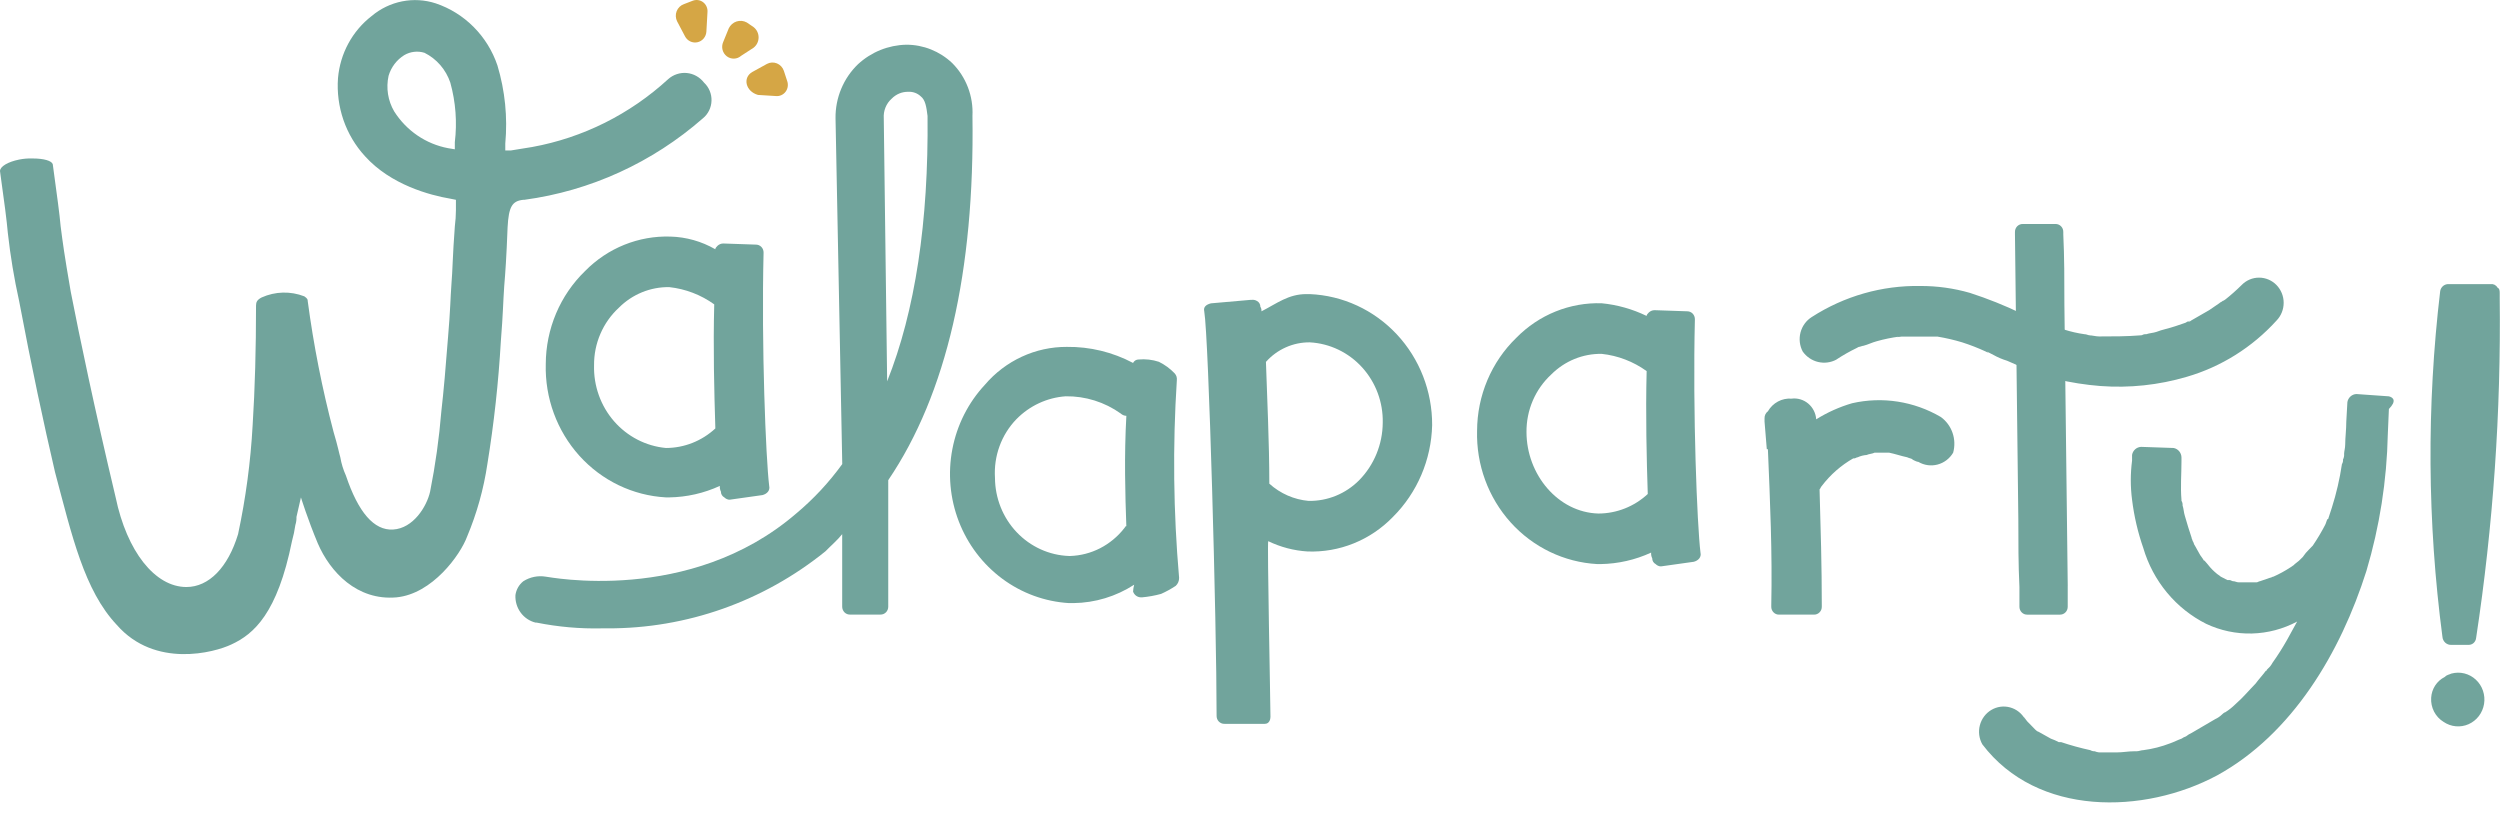 <svg width="114" height="38" viewBox="0 0 114 38" fill="none" xmlns="http://www.w3.org/2000/svg">
<path d="M34.309 3.28L34.975 2.913C35.044 2.876 35.121 2.855 35.199 2.851C35.278 2.848 35.356 2.861 35.429 2.891C35.502 2.921 35.567 2.966 35.621 3.024C35.676 3.082 35.717 3.151 35.743 3.227L35.897 3.699C35.925 3.779 35.933 3.866 35.92 3.951C35.908 4.035 35.874 4.115 35.823 4.183C35.772 4.251 35.705 4.305 35.628 4.339C35.552 4.374 35.468 4.388 35.384 4.38L34.565 4.329C34.003 4.171 33.848 3.542 34.309 3.28Z" fill="#D5A645"/>
<path d="M31.236 1.656L30.877 0.975C30.841 0.903 30.82 0.825 30.817 0.744C30.813 0.664 30.826 0.584 30.856 0.509C30.885 0.435 30.93 0.368 30.987 0.312C31.044 0.257 31.111 0.215 31.186 0.189L31.595 0.031C31.674 0.001 31.759 -0.007 31.841 0.006C31.924 0.019 32.002 0.053 32.069 0.106C32.135 0.158 32.188 0.227 32.221 0.305C32.255 0.384 32.269 0.47 32.261 0.555L32.211 1.446C32.203 1.561 32.159 1.67 32.085 1.757C32.011 1.844 31.911 1.904 31.801 1.927C31.691 1.951 31.576 1.937 31.474 1.888C31.372 1.839 31.289 1.758 31.236 1.656Z" fill="#D5A645"/>
<path d="M32.977 1.918L33.233 1.289C33.269 1.216 33.319 1.15 33.38 1.097C33.441 1.043 33.512 1.003 33.588 0.979C33.665 0.954 33.746 0.945 33.826 0.953C33.906 0.961 33.983 0.986 34.054 1.025L34.361 1.234C34.432 1.289 34.491 1.36 34.531 1.442C34.571 1.524 34.592 1.614 34.592 1.706C34.592 1.797 34.571 1.888 34.531 1.97C34.491 2.051 34.432 2.123 34.361 2.178L33.797 2.544C33.707 2.624 33.593 2.669 33.474 2.673C33.355 2.677 33.238 2.64 33.142 2.567C33.047 2.494 32.978 2.39 32.948 2.272C32.918 2.154 32.928 2.029 32.977 1.918Z" fill="#D5A645"/>
<path d="M51.668 26.977C51.695 27.053 51.743 27.119 51.807 27.166C51.871 27.212 51.948 27.238 52.027 27.239H52.077C52.371 27.212 52.662 27.16 52.947 27.081C53.178 26.978 53.401 26.855 53.613 26.715C53.663 26.669 53.703 26.612 53.729 26.549C53.756 26.485 53.769 26.417 53.767 26.348C53.505 23.351 53.471 20.338 53.664 17.336C53.671 17.279 53.665 17.222 53.648 17.167C53.63 17.113 53.6 17.063 53.562 17.022C53.354 16.806 53.112 16.629 52.845 16.498C52.547 16.4 52.234 16.364 51.923 16.393C51.87 16.392 51.818 16.406 51.773 16.434C51.727 16.462 51.691 16.502 51.667 16.55C50.735 16.056 49.698 15.805 48.648 15.818C47.94 15.815 47.24 15.967 46.595 16.266C45.95 16.564 45.375 17.001 44.91 17.547C44.152 18.361 43.637 19.381 43.427 20.485C43.216 21.589 43.319 22.731 43.722 23.778C44.126 24.824 44.813 25.73 45.703 26.39C46.594 27.05 47.65 27.436 48.748 27.501H48.952C49.932 27.489 50.89 27.199 51.718 26.663C51.69 26.765 51.674 26.871 51.668 26.977ZM51.361 23.991C51.311 23.991 51.311 24.042 51.259 24.096C50.962 24.474 50.588 24.782 50.164 25C49.74 25.217 49.275 25.337 48.801 25.353H48.751C47.847 25.322 46.99 24.933 46.36 24.268C45.73 23.604 45.376 22.716 45.371 21.791C45.34 21.3 45.41 20.808 45.578 20.348C45.745 19.887 46.007 19.468 46.344 19.119C46.947 18.502 47.747 18.13 48.597 18.071C49.493 18.059 50.371 18.333 51.106 18.857C51.176 18.922 51.267 18.96 51.362 18.962C51.259 20.795 51.31 22.576 51.361 23.991Z" fill="#71A49C"/>
<path d="M24.887 26.296C24.532 26.237 24.168 26.311 23.863 26.505C23.668 26.66 23.54 26.885 23.504 27.134C23.489 27.421 23.573 27.704 23.742 27.934C23.91 28.164 24.153 28.326 24.426 28.392H24.476C25.454 28.588 26.45 28.676 27.446 28.653H27.702C31.306 28.665 34.808 27.428 37.636 25.143C37.892 24.881 38.2 24.619 38.404 24.357V27.658C38.403 27.707 38.411 27.755 38.429 27.8C38.447 27.845 38.473 27.886 38.506 27.921C38.54 27.955 38.58 27.982 38.624 28C38.668 28.018 38.715 28.026 38.763 28.025H40.145C40.193 28.026 40.24 28.018 40.284 28C40.328 27.982 40.368 27.955 40.402 27.921C40.435 27.886 40.462 27.845 40.479 27.8C40.497 27.755 40.505 27.707 40.504 27.658V21.895C43.167 17.966 44.447 12.36 44.344 5.287C44.367 4.841 44.296 4.396 44.137 3.981C43.978 3.565 43.734 3.189 43.422 2.877C42.852 2.336 42.103 2.037 41.326 2.039C40.511 2.055 39.729 2.371 39.124 2.929C38.796 3.245 38.535 3.627 38.359 4.051C38.183 4.474 38.094 4.931 38.1 5.392L38.407 21.162C37.801 21.999 37.096 22.756 36.308 23.415C31.442 27.607 24.989 26.296 24.887 26.296ZM41.425 4.186C41.528 4.181 41.631 4.197 41.728 4.233C41.825 4.269 41.913 4.324 41.989 4.396C42.193 4.553 42.245 4.867 42.296 5.287C42.346 10.107 41.732 14.193 40.454 17.389L40.3 5.391C40.288 5.225 40.315 5.057 40.377 4.903C40.439 4.748 40.535 4.611 40.659 4.501C40.759 4.398 40.878 4.317 41.01 4.262C41.142 4.208 41.283 4.183 41.425 4.186Z" fill="#71A49C"/>
<path d="M30.571 10.788C29.852 10.765 29.136 10.893 28.466 11.163C27.797 11.433 27.189 11.841 26.679 12.36C26.115 12.906 25.665 13.564 25.357 14.293C25.049 15.023 24.889 15.809 24.887 16.604C24.846 18.147 25.396 19.646 26.419 20.782C27.443 21.917 28.859 22.598 30.366 22.681H30.52C31.315 22.669 32.099 22.491 32.825 22.157C32.816 22.247 32.834 22.338 32.874 22.419C32.873 22.473 32.887 22.526 32.915 22.572C32.942 22.618 32.981 22.656 33.028 22.68C33.084 22.735 33.156 22.772 33.233 22.785H33.283L34.767 22.576C34.972 22.525 35.126 22.367 35.075 22.157C34.921 20.899 34.716 15.765 34.819 11.521C34.82 11.472 34.812 11.424 34.794 11.379C34.777 11.334 34.751 11.293 34.717 11.258C34.683 11.224 34.643 11.197 34.599 11.179C34.555 11.161 34.508 11.153 34.46 11.154L32.975 11.103C32.88 11.105 32.79 11.143 32.719 11.208C32.67 11.259 32.617 11.313 32.617 11.366C31.991 11.005 31.289 10.807 30.571 10.788ZM32.62 19.537C32.002 20.11 31.199 20.427 30.366 20.428C29.454 20.343 28.607 19.906 27.998 19.206C27.389 18.505 27.064 17.593 27.089 16.656C27.085 16.163 27.183 15.674 27.378 15.223C27.572 14.771 27.858 14.367 28.216 14.036C28.52 13.73 28.88 13.49 29.275 13.328C29.671 13.166 30.094 13.086 30.52 13.093C31.257 13.173 31.962 13.443 32.569 13.879C32.517 15.87 32.568 17.86 32.62 19.537Z" fill="#71A49C"/>
<path d="M111.783 29.406H112.553C112.641 29.411 112.727 29.381 112.794 29.323C112.86 29.264 112.902 29.181 112.911 29.092C113.69 23.962 114.049 18.775 113.987 13.584V13.375C113.987 13.27 113.987 13.165 113.884 13.113C113.854 13.058 113.808 13.014 113.754 12.986C113.699 12.959 113.638 12.948 113.577 12.955H111.631C111.545 12.958 111.462 12.99 111.397 13.047C111.332 13.105 111.288 13.183 111.273 13.27C110.651 18.509 110.686 23.809 111.375 29.04C111.383 29.143 111.43 29.239 111.506 29.308C111.582 29.376 111.682 29.412 111.783 29.406Z" fill="#71A49C"/>
<path d="M111.783 30.715C111.68 30.766 111.578 30.766 111.476 30.872C111.301 30.96 111.152 31.093 111.044 31.259C110.936 31.425 110.873 31.617 110.861 31.816C110.847 32.034 110.892 32.253 110.991 32.447C111.091 32.641 111.241 32.804 111.425 32.916C111.591 33.03 111.783 33.1 111.982 33.118C112.182 33.137 112.383 33.105 112.566 33.024C112.75 32.943 112.911 32.815 113.035 32.654C113.158 32.493 113.24 32.302 113.273 32.1C113.306 31.898 113.289 31.691 113.223 31.497C113.158 31.303 113.046 31.13 112.897 30.992C112.749 30.854 112.569 30.757 112.375 30.708C112.18 30.66 111.977 30.663 111.783 30.715L111.783 30.715Z" fill="#71A49C"/>
<path d="M5.327 28.497C7.069 30.488 9.782 29.755 10.55 29.388C11.574 28.916 12.649 27.974 13.315 24.673C13.382 24.432 13.434 24.187 13.469 23.939C13.507 23.821 13.524 23.697 13.519 23.572L13.723 22.682C13.723 22.682 14.03 23.677 14.491 24.777C15.055 26.087 16.284 27.397 18.076 27.24C19.715 27.083 20.994 25.302 21.302 24.463C21.745 23.408 22.055 22.299 22.224 21.163C22.526 19.306 22.731 17.435 22.839 15.556C22.941 14.298 22.941 13.773 22.993 13.041C23.042 12.464 23.095 11.731 23.146 10.369C23.196 9.426 23.351 9.164 23.863 9.111H23.913C26.922 8.704 29.75 7.413 32.055 5.393C32.173 5.297 32.268 5.175 32.336 5.037C32.403 4.899 32.441 4.747 32.445 4.593C32.45 4.438 32.422 4.285 32.363 4.143C32.304 4 32.216 3.873 32.105 3.769C32.01 3.645 31.891 3.542 31.756 3.466C31.621 3.39 31.472 3.344 31.319 3.329C31.165 3.314 31.011 3.332 30.864 3.381C30.717 3.429 30.582 3.508 30.466 3.612C28.722 5.212 26.576 6.283 24.27 6.703C23.963 6.754 23.605 6.808 23.297 6.861H23.041V6.546C23.151 5.346 23.029 4.136 22.683 2.984C22.459 2.322 22.088 1.722 21.599 1.231C21.111 0.74 20.519 0.371 19.868 0.153C19.373 -0.008 18.847 -0.039 18.337 0.062C17.828 0.163 17.351 0.392 16.95 0.729C16.514 1.065 16.153 1.49 15.888 1.977C15.623 2.464 15.462 3.003 15.413 3.559C15.365 4.207 15.45 4.859 15.661 5.472C15.873 6.086 16.207 6.647 16.642 7.121C17.82 8.431 19.613 8.904 20.534 9.06L20.79 9.111V9.582C20.789 9.828 20.772 10.073 20.741 10.316C20.638 11.678 20.638 12.359 20.587 12.935C20.537 13.616 20.537 14.14 20.433 15.346C20.33 16.708 20.228 17.861 20.126 18.751C20.025 19.983 19.854 21.207 19.613 22.418C19.46 23.099 18.845 24.095 17.923 24.147C17.053 24.198 16.336 23.361 15.773 21.685C15.652 21.418 15.566 21.136 15.517 20.846C15.467 20.689 15.414 20.375 15.21 19.694C14.693 17.731 14.299 15.737 14.031 13.722C14.031 13.671 14.031 13.617 13.877 13.513C13.247 13.268 12.548 13.286 11.931 13.564C11.727 13.669 11.675 13.773 11.675 13.931C11.675 15.922 11.626 17.703 11.521 19.381C11.429 21.055 11.207 22.719 10.856 24.358C10.395 25.877 9.525 26.768 8.5 26.768C7.067 26.768 5.786 25.144 5.274 22.682C4.302 18.595 3.636 15.398 3.226 13.303C2.919 11.521 2.867 11.103 2.765 10.317C2.715 9.74 2.611 9.007 2.406 7.488C2.357 7.33 1.997 7.226 1.484 7.226C1.278 7.219 1.072 7.236 0.87 7.277C0.358 7.381 0 7.593 0 7.802C0.205 9.269 0.307 10.055 0.358 10.631C0.474 11.67 0.645 12.702 0.871 13.722C1.434 16.709 1.997 19.329 2.509 21.529C3.277 24.41 3.841 26.925 5.327 28.497ZM20.74 6.494V6.808L20.433 6.757C19.933 6.663 19.458 6.466 19.035 6.178C18.612 5.89 18.252 5.516 17.975 5.08C17.689 4.593 17.597 4.011 17.719 3.456C17.836 3.062 18.091 2.726 18.436 2.513C18.574 2.432 18.727 2.381 18.886 2.363C19.045 2.345 19.205 2.36 19.358 2.408C19.632 2.545 19.877 2.735 20.079 2.969C20.281 3.203 20.436 3.475 20.535 3.77C20.78 4.654 20.85 5.58 20.739 6.492L20.74 6.494Z" fill="#71A49C"/>
<path d="M73.039 13.829C72.32 13.806 71.603 13.934 70.934 14.204C70.265 14.474 69.657 14.882 69.147 15.401C68.582 15.947 68.133 16.605 67.825 17.334C67.517 18.064 67.357 18.85 67.355 19.645C67.314 21.188 67.864 22.687 68.887 23.823C69.91 24.958 71.327 25.639 72.834 25.722H72.988C73.783 25.71 74.567 25.532 75.292 25.198C75.284 25.288 75.301 25.379 75.342 25.459C75.341 25.514 75.355 25.567 75.382 25.613C75.409 25.659 75.449 25.697 75.496 25.721C75.552 25.777 75.624 25.813 75.7 25.826H75.75L77.235 25.617C77.44 25.566 77.594 25.408 77.542 25.198C77.388 23.94 77.184 18.806 77.287 14.562C77.288 14.513 77.279 14.465 77.262 14.42C77.245 14.375 77.218 14.334 77.185 14.299C77.151 14.265 77.111 14.238 77.067 14.22C77.023 14.202 76.975 14.194 76.928 14.195L75.443 14.144C75.348 14.146 75.257 14.184 75.187 14.249C75.137 14.3 75.085 14.354 75.085 14.406C74.441 14.094 73.748 13.898 73.039 13.829ZM75.138 22.526C74.521 23.099 73.718 23.416 72.885 23.417C71.043 23.366 69.608 21.634 69.608 19.699C69.604 19.206 69.702 18.717 69.896 18.265C70.09 17.814 70.376 17.41 70.734 17.079C71.038 16.774 71.398 16.533 71.794 16.371C72.189 16.209 72.612 16.129 73.039 16.136C73.776 16.216 74.481 16.486 75.087 16.922C75.036 18.911 75.087 20.954 75.138 22.526Z" fill="#71A49C"/>
<path d="M59.622 25.147C60.342 25.174 61.059 25.049 61.729 24.778C62.399 24.508 63.007 24.098 63.514 23.575C64.624 22.472 65.268 20.967 65.306 19.384C65.312 17.843 64.734 16.359 63.693 15.245C62.652 14.132 61.23 13.474 59.724 13.411H59.571C58.751 13.411 58.239 13.83 57.522 14.197C57.53 14.123 57.513 14.049 57.472 13.987C57.473 13.933 57.459 13.88 57.432 13.834C57.405 13.787 57.366 13.75 57.319 13.726C57.242 13.678 57.151 13.661 57.063 13.675H57.013L55.221 13.832C55.016 13.883 54.862 13.989 54.914 14.199C55.118 15.404 55.477 28.397 55.477 32.641C55.476 32.689 55.484 32.737 55.502 32.783C55.519 32.828 55.545 32.869 55.579 32.903C55.613 32.937 55.653 32.964 55.697 32.982C55.741 33 55.788 33.009 55.836 33.007H57.678C57.882 33.007 57.933 32.798 57.933 32.693C57.933 32.117 57.78 24.73 57.831 24.677C58.393 24.949 59.001 25.108 59.622 25.147ZM57.727 16.502C57.98 16.218 58.289 15.992 58.633 15.839C58.977 15.685 59.349 15.608 59.724 15.611C60.636 15.66 61.494 16.07 62.115 16.755C62.736 17.439 63.073 18.344 63.053 19.278C63.046 20.262 62.66 21.204 61.978 21.898C61.674 22.204 61.314 22.445 60.918 22.607C60.523 22.768 60.099 22.848 59.673 22.841C59.009 22.782 58.381 22.506 57.881 22.055C57.881 20.17 57.779 18.126 57.727 16.502Z" fill="#71A49C"/>
<path d="M88.503 19.016C87.279 18.298 85.836 18.073 84.458 18.387C83.882 18.555 83.331 18.802 82.819 19.121C82.809 18.982 82.772 18.846 82.709 18.723C82.646 18.599 82.559 18.49 82.454 18.402C82.348 18.314 82.227 18.248 82.096 18.21C81.965 18.171 81.828 18.16 81.693 18.178C81.479 18.162 81.265 18.207 81.075 18.309C80.885 18.411 80.726 18.565 80.617 18.754C80.568 18.79 80.529 18.837 80.502 18.892C80.475 18.946 80.462 19.007 80.463 19.068V19.226L80.566 20.483H80.616C80.718 22.893 80.82 25.199 80.77 27.609V27.66C80.768 27.708 80.777 27.757 80.794 27.802C80.812 27.847 80.838 27.888 80.872 27.922C80.905 27.957 80.945 27.984 80.989 28.002C81.033 28.02 81.081 28.028 81.128 28.027H82.716C82.763 28.028 82.81 28.02 82.854 28.002C82.898 27.984 82.939 27.957 82.972 27.922C83.006 27.888 83.032 27.847 83.05 27.802C83.067 27.757 83.075 27.708 83.074 27.66V27.609C83.074 25.826 83.024 24.099 82.972 22.317C83.021 22.267 83.021 22.212 83.074 22.16C83.464 21.646 83.952 21.219 84.508 20.902H84.558C84.607 20.902 84.66 20.852 84.711 20.852C84.841 20.792 84.98 20.757 85.121 20.747C85.224 20.696 85.377 20.696 85.48 20.642H86.145C86.401 20.693 86.709 20.799 86.965 20.851C87.067 20.902 87.169 20.902 87.22 20.956C87.118 20.905 87.374 21.061 87.476 21.061C87.742 21.218 88.057 21.262 88.354 21.183C88.651 21.105 88.906 20.91 89.064 20.642C89.146 20.345 89.136 20.029 89.036 19.738C88.936 19.447 88.749 19.195 88.503 19.016Z" fill="#71A49C"/>
<path d="M108.935 18.073L107.45 17.968C107.351 17.973 107.257 18.011 107.182 18.078C107.108 18.145 107.058 18.235 107.041 18.335L106.991 19.226C106.991 19.593 106.941 19.959 106.941 20.273C106.941 20.431 106.891 20.588 106.891 20.693C106.9 20.783 106.882 20.874 106.841 20.954C106.849 21.028 106.832 21.102 106.792 21.164C106.692 21.84 106.538 22.505 106.331 23.155L106.177 23.626C106.177 23.64 106.172 23.653 106.162 23.663C106.153 23.672 106.14 23.677 106.127 23.677C106.077 23.782 106.077 23.835 106.025 23.939C105.855 24.265 105.667 24.58 105.461 24.883L105.411 24.933L105.309 25.038C105.194 25.149 105.091 25.272 105.001 25.405C104.893 25.523 104.773 25.628 104.643 25.719L104.593 25.77L104.439 25.875C104.194 26.035 103.938 26.175 103.671 26.294C103.622 26.294 103.569 26.345 103.517 26.345L103.057 26.503C103.007 26.503 102.954 26.554 102.903 26.554H102.083C101.981 26.554 101.929 26.503 101.827 26.503C101.778 26.503 101.725 26.452 101.674 26.452H101.571L101.264 26.294C101.214 26.243 101.11 26.189 101.059 26.137C100.927 26.028 100.807 25.905 100.701 25.77C100.651 25.719 100.496 25.508 100.496 25.561C100.446 25.456 100.342 25.352 100.292 25.247C100.241 25.142 100.138 24.985 100.087 24.88C100.037 24.829 100.037 24.723 99.984 24.671C99.984 24.62 99.935 24.566 99.935 24.513C99.832 24.199 99.73 23.885 99.628 23.518C99.578 23.361 99.578 23.204 99.525 23.046C99.533 22.973 99.515 22.899 99.475 22.837V22.786C99.425 22.209 99.475 21.633 99.475 21.057V20.848C99.471 20.746 99.433 20.65 99.368 20.573C99.303 20.497 99.214 20.446 99.117 20.428L97.632 20.377C97.533 20.382 97.438 20.42 97.364 20.487C97.289 20.554 97.239 20.644 97.222 20.744V21.006C97.145 21.598 97.145 22.197 97.222 22.789C97.314 23.539 97.486 24.277 97.734 24.989C97.954 25.736 98.322 26.429 98.816 27.024C99.309 27.619 99.917 28.103 100.602 28.447C101.255 28.755 101.969 28.906 102.688 28.888C103.407 28.869 104.112 28.683 104.75 28.342C104.596 28.604 104.442 28.918 104.289 29.18C104.085 29.541 103.863 29.891 103.623 30.228C103.571 30.327 103.502 30.416 103.418 30.49L103.369 30.541C103.369 30.554 103.363 30.567 103.354 30.577C103.345 30.586 103.332 30.592 103.319 30.592C103.165 30.801 103.012 30.958 102.858 31.168C102.551 31.482 102.294 31.797 101.936 32.111C101.795 32.25 101.641 32.373 101.475 32.478C101.425 32.478 101.321 32.583 101.321 32.583C101.231 32.67 101.127 32.741 101.014 32.792L99.939 33.421C99.847 33.462 99.761 33.514 99.683 33.578C99.61 33.602 99.541 33.638 99.478 33.683C99.324 33.734 99.12 33.841 98.966 33.893C98.57 34.046 98.157 34.152 97.737 34.207C97.634 34.207 97.532 34.258 97.43 34.258H97.313C97.057 34.258 96.801 34.309 96.545 34.309H95.828C95.723 34.318 95.618 34.3 95.521 34.258C95.45 34.261 95.379 34.243 95.317 34.207C94.867 34.109 94.422 33.987 93.985 33.84H93.878C93.763 33.778 93.643 33.726 93.52 33.683C93.315 33.578 93.161 33.473 92.956 33.368C92.906 33.368 92.802 33.264 92.802 33.264L92.649 33.106L92.444 32.897C92.394 32.846 92.188 32.53 92.341 32.792C92.192 32.528 91.946 32.335 91.658 32.257C91.37 32.178 91.063 32.22 90.805 32.373C90.547 32.526 90.359 32.777 90.282 33.072C90.205 33.367 90.246 33.681 90.396 33.944C92.904 37.245 97.77 37.141 101.099 35.359C104.53 33.474 106.731 29.753 107.909 26.033C108.511 24.011 108.839 21.915 108.884 19.802L108.934 18.649C109.294 18.282 109.14 18.126 108.935 18.073Z" fill="#71A49C"/>
<path d="M94.289 26.717C94.24 22.473 94.187 18.124 94.136 13.881C94.136 12.781 94.136 11.733 94.086 10.685V10.581C94.087 10.532 94.079 10.483 94.061 10.438C94.043 10.393 94.017 10.352 93.983 10.317C93.949 10.283 93.909 10.256 93.864 10.238C93.82 10.22 93.772 10.212 93.724 10.214H92.241C92.194 10.213 92.146 10.221 92.102 10.239C92.058 10.257 92.018 10.284 91.984 10.318C91.951 10.353 91.924 10.394 91.907 10.439C91.889 10.484 91.881 10.532 91.882 10.581V10.686C91.932 14.982 91.985 19.383 92.036 23.679C92.036 24.727 92.036 25.722 92.086 26.77V27.661C92.085 27.709 92.093 27.758 92.111 27.803C92.128 27.848 92.154 27.889 92.188 27.923C92.222 27.958 92.262 27.985 92.306 28.003C92.35 28.02 92.397 28.029 92.445 28.028H93.93C93.977 28.029 94.024 28.02 94.068 28.003C94.112 27.985 94.152 27.958 94.186 27.923C94.22 27.889 94.246 27.848 94.263 27.803C94.281 27.758 94.289 27.709 94.288 27.661V26.717H94.289Z" fill="#71A49C"/>
<path d="M83.741 16.394C84.037 16.199 84.345 16.024 84.663 15.87C84.97 15.712 84.458 15.921 84.765 15.819C84.815 15.819 84.919 15.768 84.97 15.768C85.174 15.717 85.379 15.611 85.584 15.559C85.92 15.464 86.262 15.394 86.608 15.349C86.352 15.4 86.711 15.349 86.711 15.349H88.298C88.503 15.349 88.042 15.298 88.348 15.349C88.729 15.412 89.105 15.499 89.475 15.611C89.841 15.728 90.2 15.868 90.55 16.03C90.754 16.135 90.652 16.081 90.6 16.03L90.907 16.188C91.102 16.297 91.308 16.385 91.521 16.449C92.252 16.783 93.005 17.063 93.774 17.288C94.431 17.444 95.099 17.549 95.772 17.602C97.1 17.702 98.435 17.56 99.715 17.183C101.284 16.727 102.701 15.839 103.811 14.616C104.02 14.4 104.136 14.108 104.135 13.805C104.135 13.502 104.016 13.211 103.807 12.996C103.597 12.782 103.313 12.661 103.016 12.66C102.719 12.659 102.435 12.778 102.224 12.992C101.981 13.233 101.724 13.461 101.456 13.672C101.66 13.515 101.406 13.723 101.353 13.723C101.303 13.774 101.25 13.774 101.199 13.828L100.738 14.143C100.482 14.3 100.175 14.457 99.919 14.614C99.898 14.634 99.874 14.649 99.847 14.658C99.821 14.666 99.793 14.669 99.765 14.665C100.021 14.56 99.715 14.665 99.662 14.716L99.201 14.873C98.894 14.979 98.587 15.031 98.331 15.135C98.177 15.186 98.024 15.186 97.87 15.24C97.798 15.232 97.725 15.25 97.665 15.291C97.972 15.24 97.665 15.291 97.615 15.291C97.001 15.342 96.335 15.342 95.721 15.342C95.567 15.342 95.413 15.291 95.26 15.291H95.309C95.207 15.291 95.156 15.24 95.054 15.24C94.741 15.196 94.433 15.126 94.132 15.031C93.825 14.926 93.466 14.822 93.159 14.717C93.005 14.666 92.8 14.559 92.647 14.507C92.288 14.35 92.851 14.612 92.493 14.456L92.186 14.299C91.422 13.931 90.635 13.616 89.83 13.356C89.097 13.145 88.338 13.039 87.577 13.041C85.823 13.009 84.098 13.501 82.614 14.458C82.362 14.617 82.18 14.868 82.103 15.161C82.027 15.453 82.063 15.764 82.204 16.03C82.375 16.27 82.624 16.439 82.906 16.506C83.188 16.573 83.484 16.535 83.741 16.397V16.394Z" fill="#71A49C"/>
</svg>
